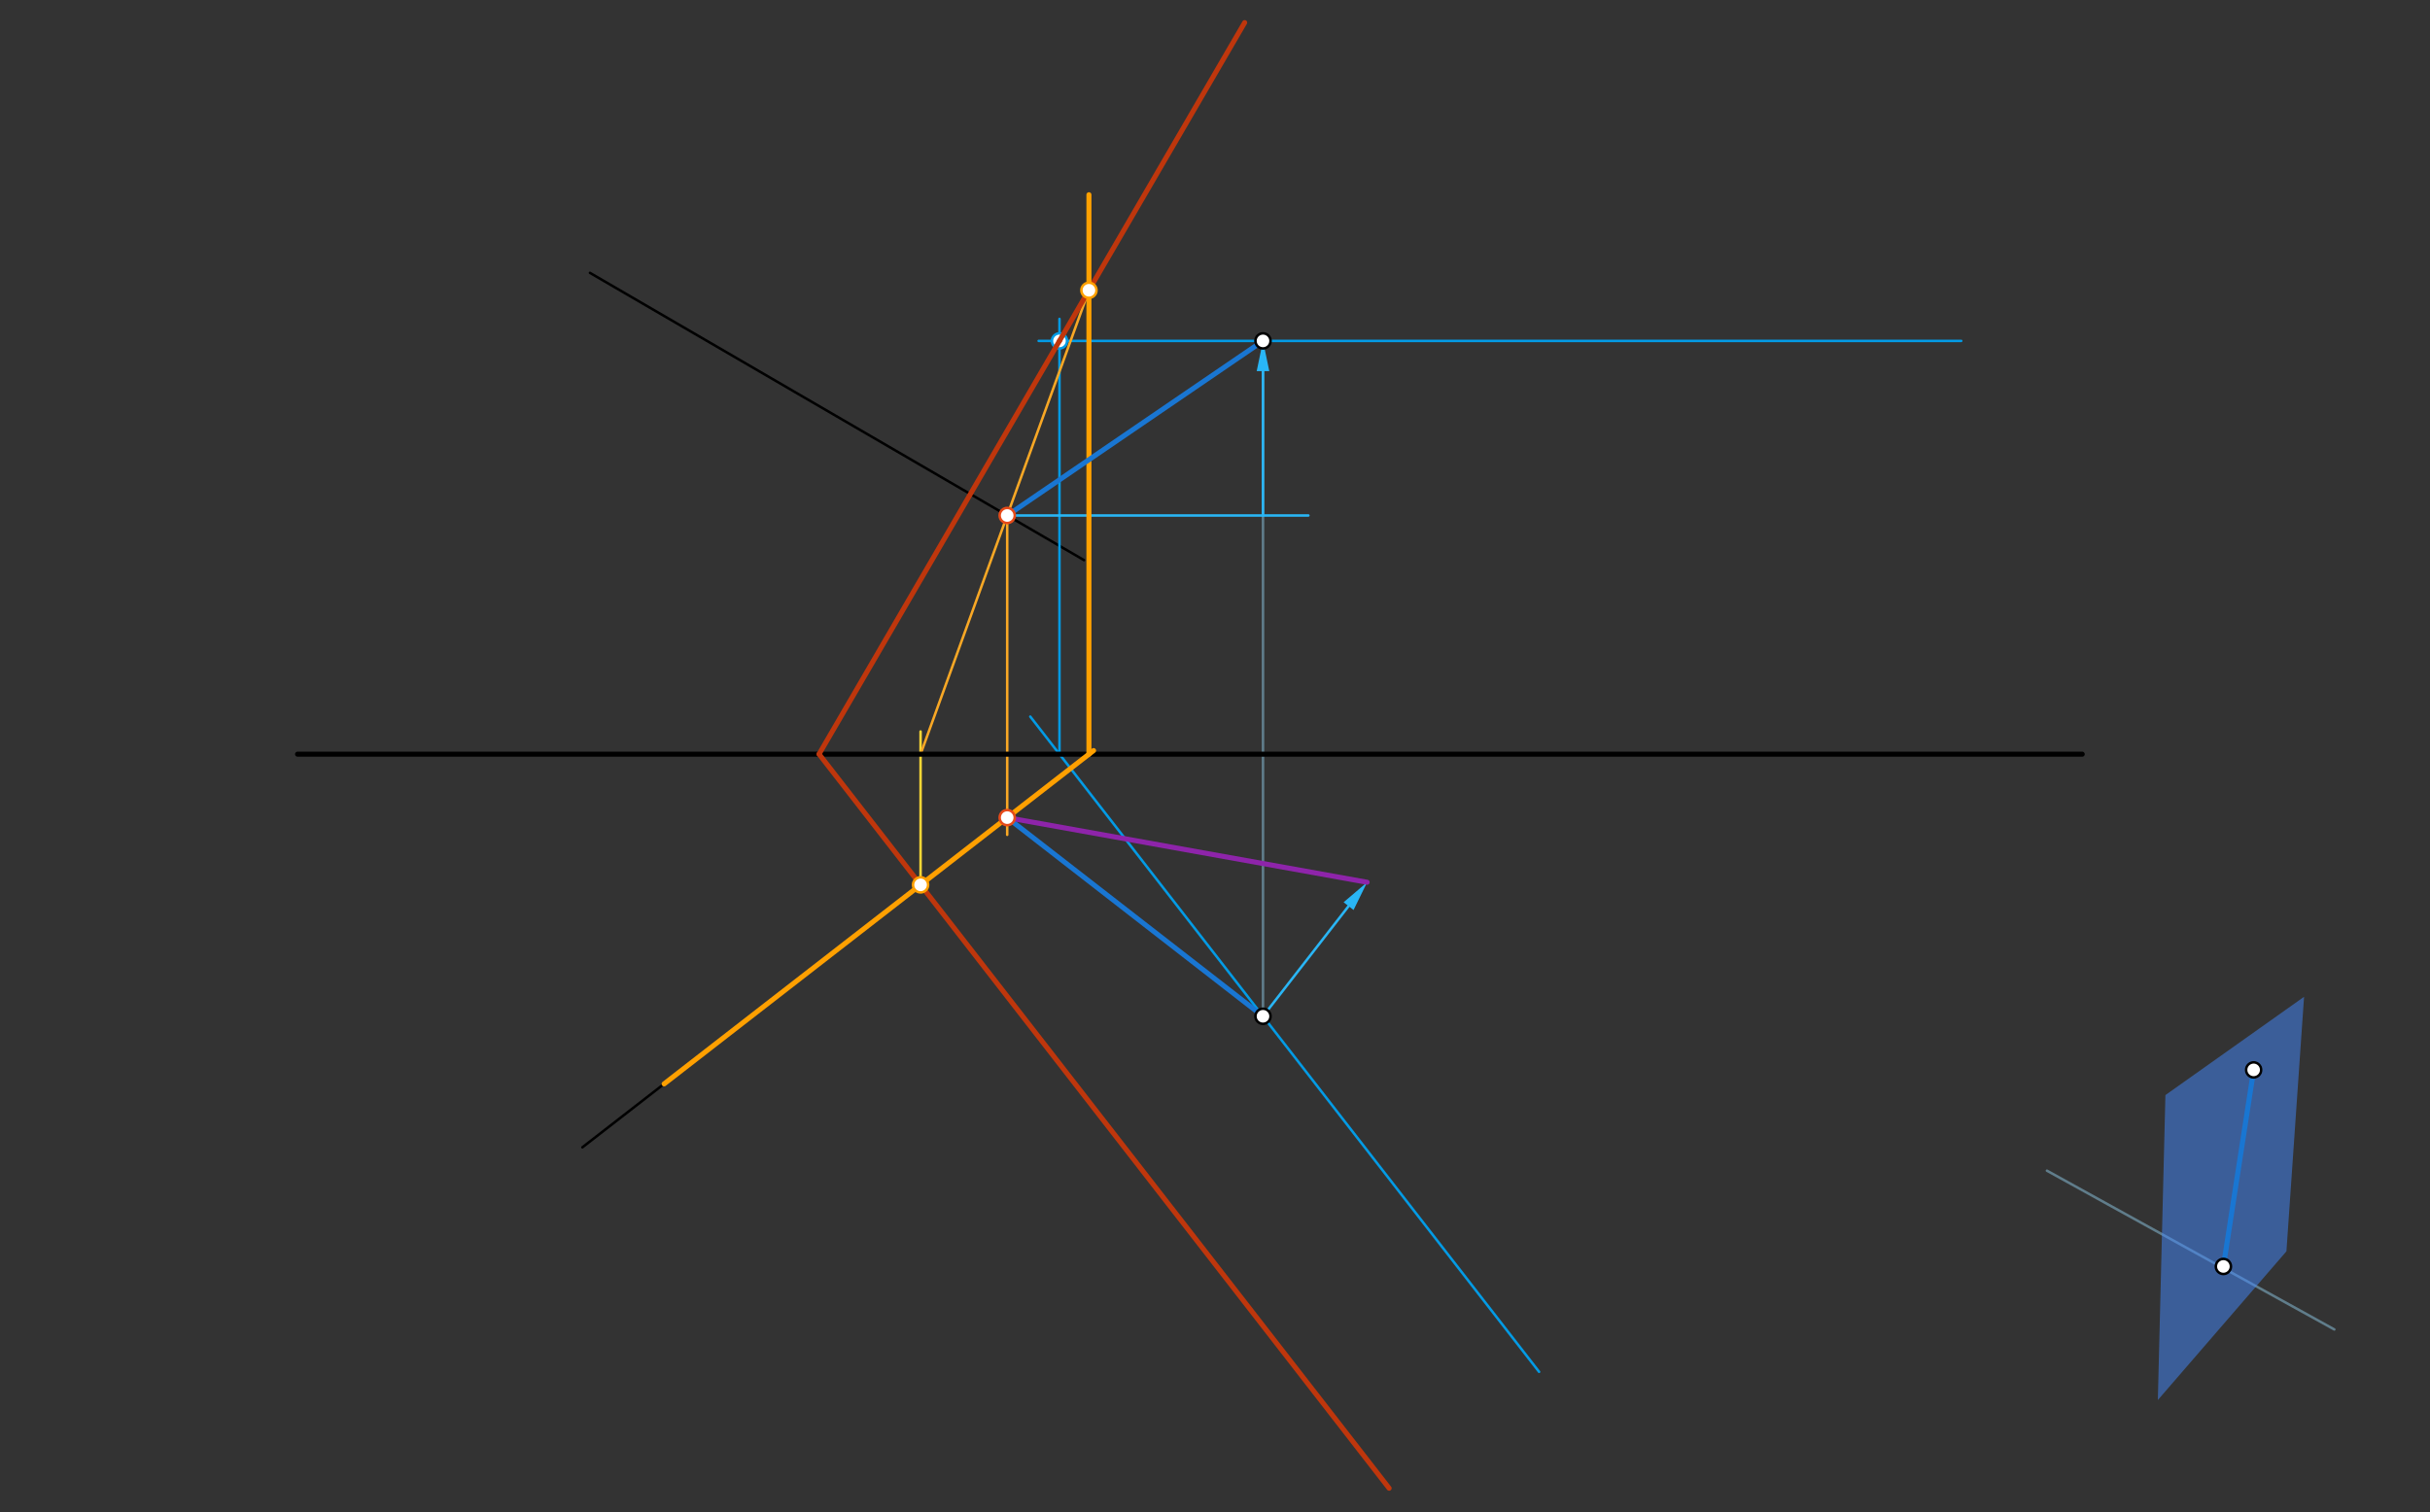<svg xmlns="http://www.w3.org/2000/svg" class="svg--816" height="100%" preserveAspectRatio="xMidYMid meet" viewBox="0 0 964 600" width="100%"><rect x="0" y="0" width="964" height="600" fill="#333333" stroke="none"/><defs><marker id="marker-arrow" markerHeight="16" markerUnits="userSpaceOnUse" markerWidth="24" orient="auto-start-reverse" refX="24" refY="4" viewBox="0 0 24 8"><path d="M 0 0 L 24 4 L 0 8 z" stroke="inherit"></path></marker></defs><g class="aux-layer--949"><g class="element--733"><line stroke="#000000" stroke-dasharray="none" stroke-linecap="round" stroke-width="1" x1="234.039" x2="430.039" y1="108.277" y2="222.277"></line></g><g class="element--733"><line stroke="#000000" stroke-dasharray="none" stroke-linecap="round" stroke-width="1" x1="231.039" x2="383.039" y1="455.277" y2="337.277"></line></g><g class="element--733"><line stroke="#607D8B" stroke-dasharray="none" stroke-linecap="round" stroke-width="1" x1="501.039" x2="501.039" y1="135.277" y2="403.277"></line></g><g class="element--733"><line stroke="#607D8B" stroke-dasharray="none" stroke-linecap="round" stroke-width="1" x1="812.039" x2="926.039" y1="464.551" y2="527.551"></line></g><g class="element--733"><line stroke="#212121" stroke-dasharray="none" stroke-linecap="round" stroke-width="1" x1="383.039" x2="431.977" y1="337.277" y2="299.286"></line></g><g class="element--733"><line stroke="#039BE5" stroke-dasharray="none" stroke-linecap="round" stroke-width="1" x1="501.039" x2="424.697" y1="403.277" y2="304.938"></line></g><g class="element--733"><line stroke="#039BE5" stroke-dasharray="none" stroke-linecap="round" stroke-width="1" x1="501.039" x2="610.574" y1="403.277" y2="544.373"></line></g><g class="element--733"><line stroke="#039BE5" stroke-dasharray="none" stroke-linecap="round" stroke-width="1" x1="424.697" x2="408.723" y1="304.938" y2="284.362"></line></g><g class="element--733"><line stroke="#039BE5" stroke-dasharray="none" stroke-linecap="round" stroke-width="1" x1="420.302" x2="420.302" y1="299.277" y2="126.551"></line></g><g class="element--733"><line stroke="#039BE5" stroke-dasharray="none" stroke-linecap="round" stroke-width="1" x1="501.039" x2="412.039" y1="135.277" y2="135.277"></line></g><g class="element--733"><line stroke="#039BE5" stroke-dasharray="none" stroke-linecap="round" stroke-width="1" x1="501.039" x2="778.039" y1="135.277" y2="135.277"></line></g><g class="element--733"><line stroke="#FDD835" stroke-dasharray="none" stroke-linecap="round" stroke-width="1" x1="365.198" x2="365.198" y1="351.127" y2="290.277"></line></g><g class="element--733"><line stroke="#F9A825" stroke-dasharray="none" stroke-linecap="round" stroke-width="1" x1="365.198" x2="431.988" y1="299.277" y2="115.186"></line></g><g class="element--733"><line stroke="#F9A825" stroke-dasharray="none" stroke-linecap="round" stroke-width="1" x1="399.565" x2="399.565" y1="204.553" y2="331.277"></line></g><g class="element--733"><line stroke="#29B6F6" stroke-dasharray="none" stroke-linecap="round" stroke-width="1" x1="399.565" x2="519.039" y1="204.553" y2="204.553"></line></g><g class="element--733"><line stroke="#29B6F6" stroke-dasharray="none" stroke-linecap="round" stroke-width="1" x1="501.039" x2="501.039" y1="204.553" y2="147.277"></line><path d="M501.039,135.277 l12,2.5 l0,-5 z" fill="#29B6F6" stroke="#29B6F6" stroke-width="0" transform="rotate(90, 501.039, 135.277)"></path></g><g class="element--733"><line stroke="#29B6F6" stroke-dasharray="none" stroke-linecap="round" stroke-width="1" x1="499.854" x2="534.992" y1="404.803" y2="359.572"></line><path d="M542.353,350.095 l12,2.5 l0,-5 z" fill="#29B6F6" stroke="#29B6F6" stroke-width="0" transform="rotate(127.842, 542.353, 350.095)"></path></g><g class="element--733"><circle cx="894.039" cy="424.551" r="3" stroke="#607D8B" stroke-width="1" fill="#ffffff"></circle>}</g><g class="element--733"><circle cx="420.302" cy="135.277" r="3" stroke="#039BE5" stroke-width="1" fill="#ffffff"></circle>}</g></g><g class="main-layer--75a"><g class="element--733"><g fill="#448aff" opacity="0.5"><path d="M 914.039 395.551 L 859.039 434.551 L 856.039 555.551 L 907.039 496.551 L 914.039 395.551 Z" stroke="none"></path></g></g><g class="element--733"><line stroke="#000000" stroke-dasharray="none" stroke-linecap="round" stroke-width="2" x1="118.039" x2="826.039" y1="299.277" y2="299.277"></line></g><g class="element--733"><line stroke="#BF360C" stroke-dasharray="none" stroke-linecap="round" stroke-width="2" x1="420.302" x2="324.928" y1="135.277" y2="299.254"></line></g><g class="element--733"><line stroke="#BF360C" stroke-dasharray="none" stroke-linecap="round" stroke-width="2" x1="420.302" x2="493.769" y1="135.277" y2="8.966"></line></g><g class="element--733"><line stroke="#BF360C" stroke-dasharray="none" stroke-linecap="round" stroke-width="2" x1="324.928" x2="551.076" y1="299.254" y2="590.562"></line></g><g class="element--733"><line stroke="#FFA000" stroke-dasharray="none" stroke-linecap="round" stroke-width="2" x1="263.46" x2="433.834" y1="430.108" y2="297.844"></line></g><g class="element--733"><line stroke="#FFA000" stroke-dasharray="none" stroke-linecap="round" stroke-width="2" x1="431.988" x2="431.988" y1="299.277" y2="77.277"></line></g><g class="element--733"><line stroke="#1976D2" stroke-dasharray="none" stroke-linecap="round" stroke-width="2" x1="399.565" x2="501.039" y1="204.553" y2="135.277"></line></g><g class="element--733"><line stroke="#1976D2" stroke-dasharray="none" stroke-linecap="round" stroke-width="2" x1="399.565" x2="501.039" y1="324.448" y2="403.277"></line></g><g class="element--733"><line stroke="#1976D2" stroke-dasharray="none" stroke-linecap="round" stroke-width="2" x1="894.039" x2="882.039" y1="424.551" y2="502.551"></line></g><g class="element--733"><line stroke="#8E24AA" stroke-dasharray="none" stroke-linecap="round" stroke-width="2" x1="399.565" x2="542.353" y1="324.448" y2="350.095"></line></g><g class="element--733"><circle cx="501.039" cy="135.277" r="3" stroke="#000000" stroke-width="1" fill="#ffffff"></circle>}</g><g class="element--733"><circle cx="501.039" cy="403.277" r="3" stroke="#000000" stroke-width="1" fill="#ffffff"></circle>}</g><g class="element--733"><circle cx="882.039" cy="502.551" r="3" stroke="#000000" stroke-width="1" fill="#ffffff"></circle>}</g><g class="element--733"><circle cx="894.039" cy="424.551" r="3" stroke="#000000" stroke-width="1" fill="#ffffff"></circle>}</g><g class="element--733"><circle cx="431.988" cy="115.186" r="3" stroke="#FFA000" stroke-width="1" fill="#ffffff"></circle>}</g><g class="element--733"><circle cx="365.198" cy="351.127" r="3" stroke="#FFA000" stroke-width="1" fill="#ffffff"></circle>}</g><g class="element--733"><circle cx="399.565" cy="204.553" r="3" stroke="#E64A19" stroke-width="1" fill="#ffffff"></circle>}</g><g class="element--733"><circle cx="399.565" cy="324.448" r="3" stroke="#E64A19" stroke-width="1" fill="#ffffff"></circle>}</g></g><g class="snaps-layer--ac6"></g><g class="temp-layer--52d"></g></svg>